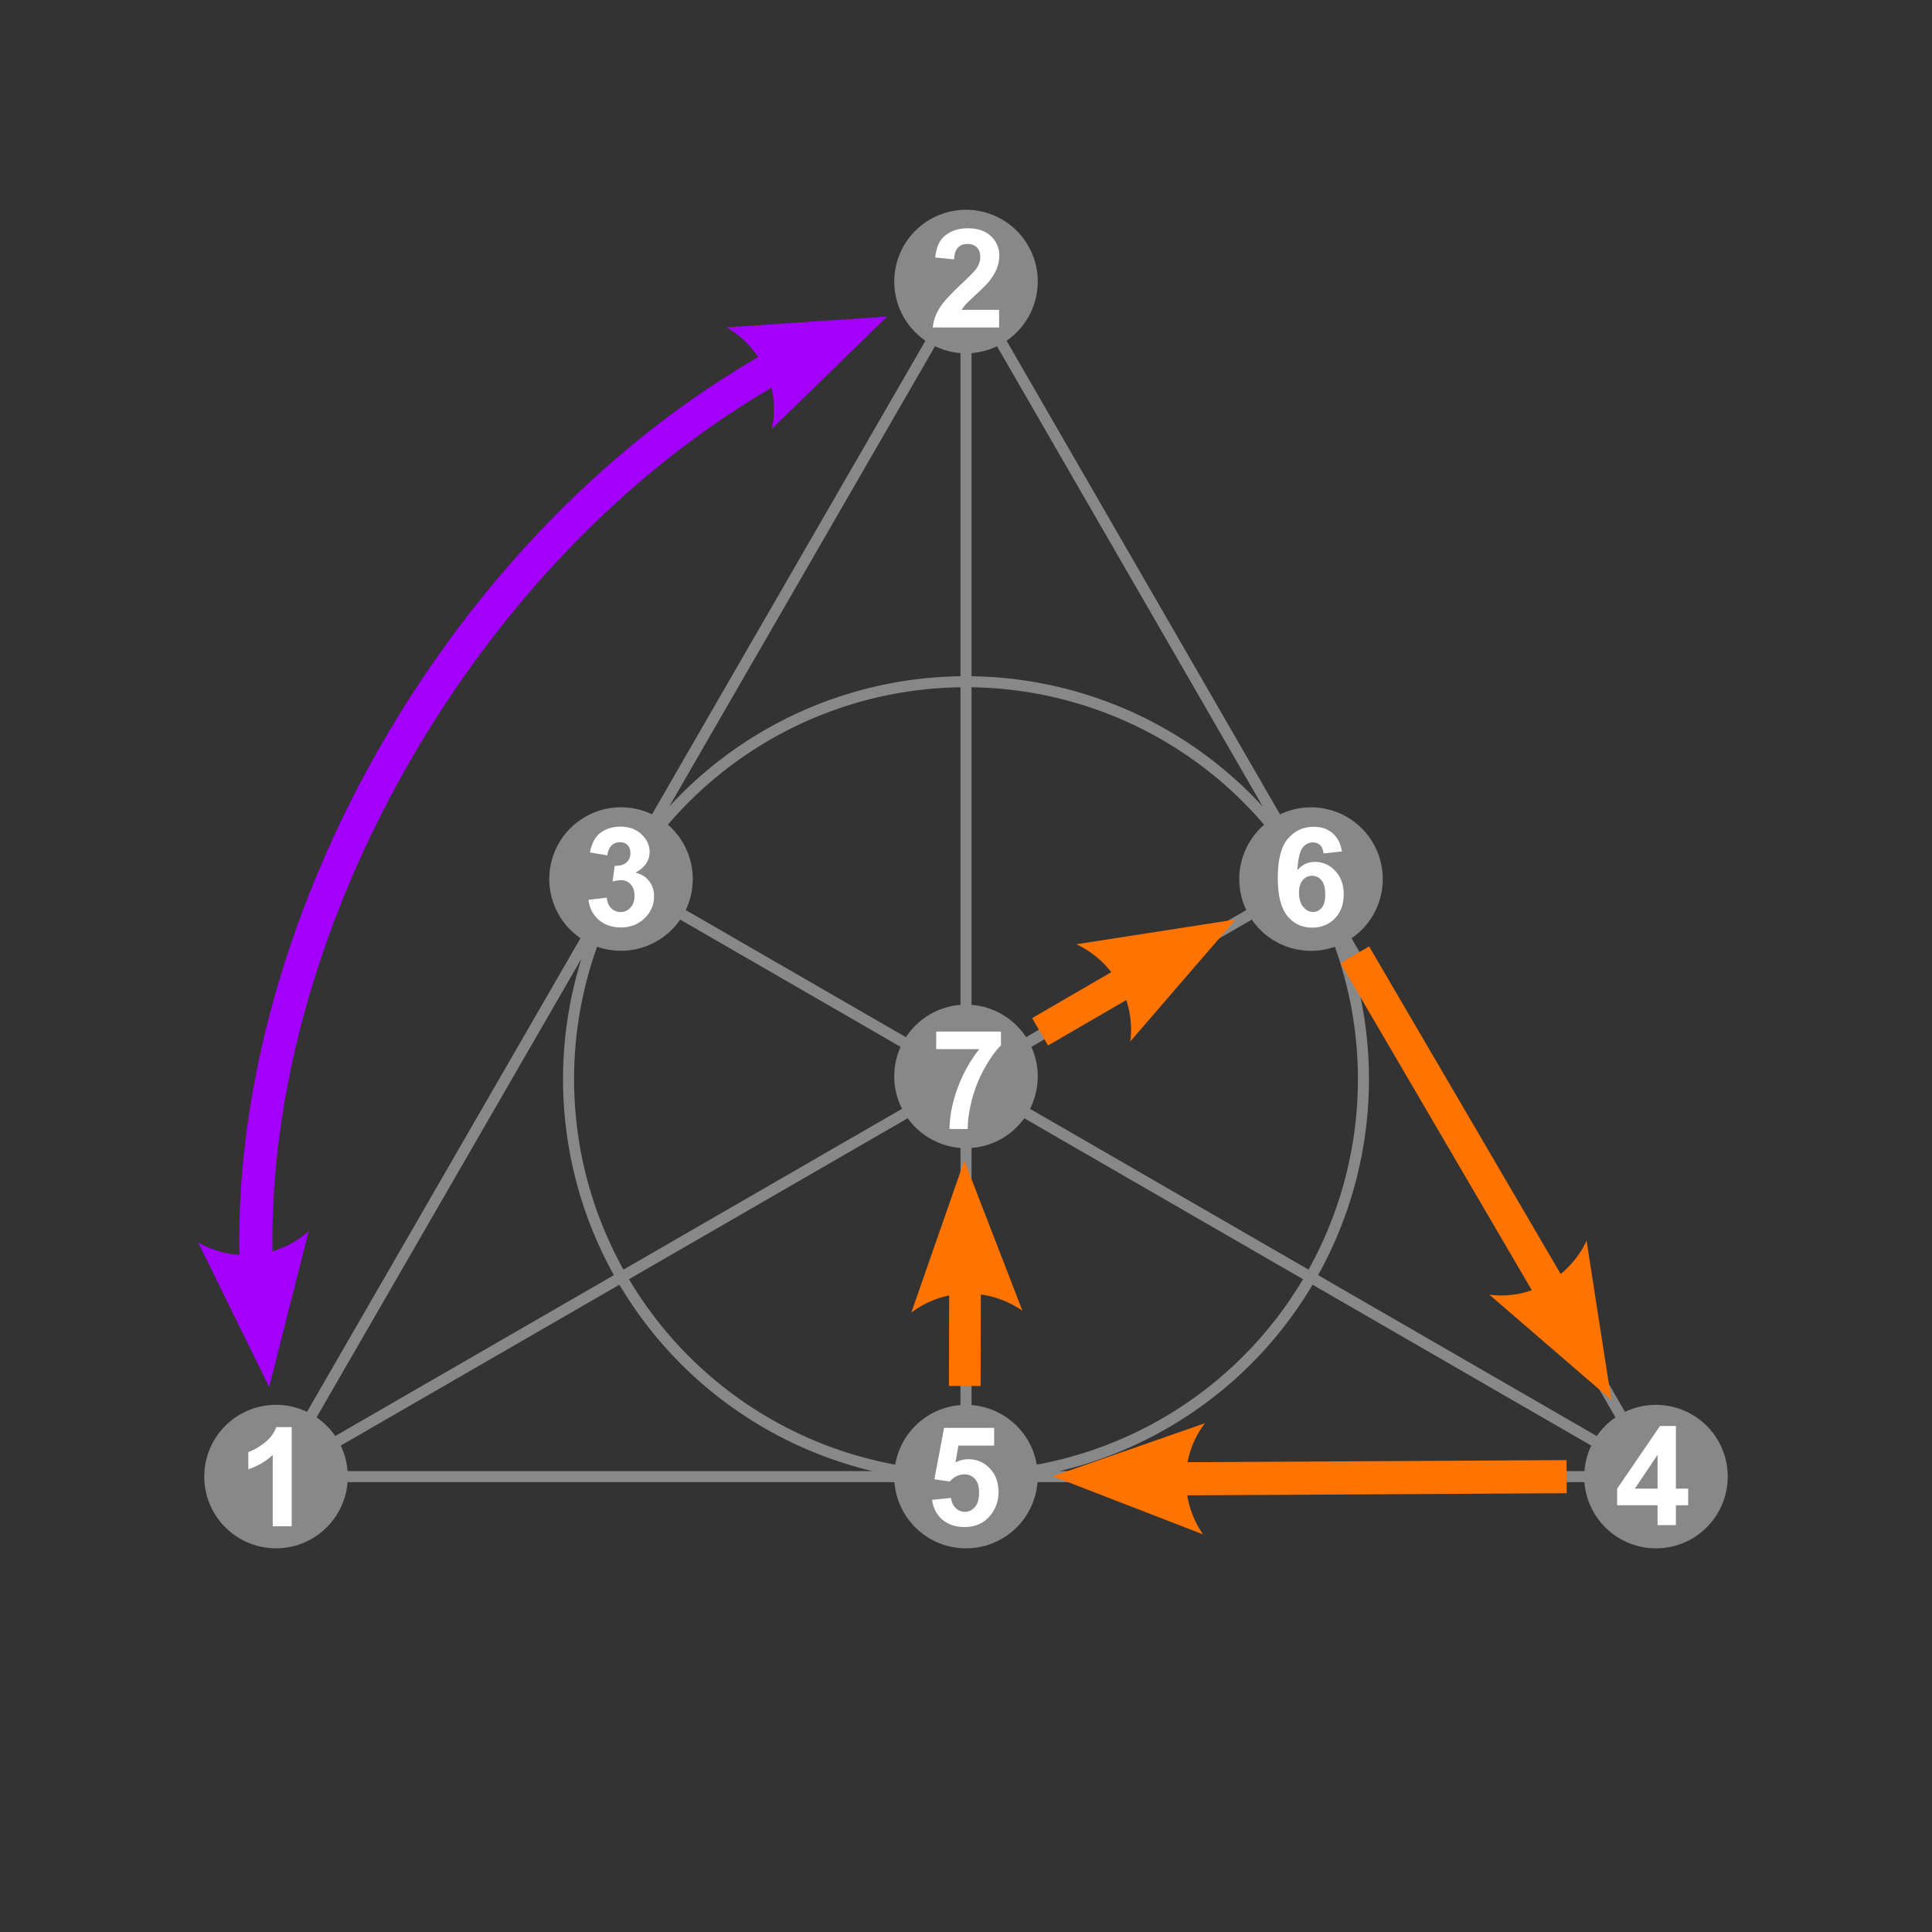 <?xml version="1.0" encoding="UTF-8"?>
<svg xmlns="http://www.w3.org/2000/svg" width="700" height="700">

    <rect width="100%" height="100%" fill="#333333" stroke="none"/>

    <!--Fano plane with numbers-->
    <g transform="translate(50,35)">
        <g stroke="#888" fill="none">
            <path stroke-width="4" d="m300,67 250,433h-500zv433a144,144 0 1,1 0-288 144,144 0 1,1 0,288m250,0-375-216.5m250,0-375,216.5"/>
            <path stroke-width="52" stroke-linecap="round" stroke-dasharray="0,250" d="m300,67 250,433h-500zm0,288v1"/>
        </g>
        <path fill="#fff" d="m300,67 m-244.32,451-6.86,0 0-25.85c-2.5,2.34-5.46,4.08-8.86,5.2l0-6.23c1.8-.6 3.74-1.7 5.83-3.32 2.1-1.64 3.54-3.56 4.32-5.74l5.57,0 0,35.94m256.32-440.72 0,6.37-24.05,0c0.26-2.4 1.04-4.7 2.34-6.84 1.3-2.16 3.87-5.03 7.7-8.6 3.1-2.88 5-4.83 5.77-5.86 .94-1.42 1.42-2.82 1.42-4.2 0-1.53-.42-2.7-1.25-3.52-.81-.83-1.95-1.25-3.39-1.25-1.43,0-2.57,.43-3.42,1.3-.85,.86-1.33,2.3-1.46,4.3l-6.84-.68c0.4-3.78 1.68-6.59 3.83-8.13 2.15-1.64 4.83-2.47 8.06-2.47 3.53,0 6.3,.95 8.33,2.86 2.02,1.9 3.03,4.27 3.03,7.1 0,1.6-.29,3.15-.88,4.6-.57,1.45-1.48,2.97-2.73,4.57-.83,1.06-2.33,2.58-4.5,4.57-2.16,2-3.54,3.3-4.13,3.96-.57,.65-1.03,1.3-1.4,1.9l13.62,0m-148.88,213.77 6.64-.8c0.2,1.7 .78,3 1.7,3.88 .93,.9 2.05,1.34 3.37,1.34 1.42,0 2.6-.54 3.56-1.6 .98-1.07 1.46-2.52 1.46-4.35 0-1.73-.46-3.1-1.4-4.1-.93-1-2.06-1.5-3.4-1.5-.88,0-1.93,.17-3.15,.5l0.76-5.69c1.86,.05 3.27-.35 4.25-1.2 .98-.86 1.46-2 1.46-3.42 0-1.2-.36-2.16-1-2.88-.72-.72-1.67-1.07-2.86-1.07-1.17,0-2.17,.4-3,1.22-.83,.8-1.33,2-1.5,3.56l-6.32-1.07c0.44-2.16 1.1-3.9 1.98-5.18 .9-1.3 2.13-2.32 3.7-3.05 1.6-.75 3.38-1.12 5.35-1.12 3.37,0 6.07,1.07 8.1,3.22 1.68,1.76 2.5,3.74 2.5,5.96 0,3.14-1.72,5.65-5.15,7.52 2.05,.44 3.7,1.42 4.9,2.95 1.24,1.53 1.86,3.38 1.86,5.54 0,3.14-1.15,5.82-3.44,8.03-2.3,2.2-5.15,3.32-8.57,3.32-3.24,0-5.92-.93-8.06-2.78-2.13-1.87-3.37-4.3-3.7-7.32m387.36,226.65 0-7.2-14.65,0 0-6 15.53-22.73 5.76,0 0,22.7 4.44,0 0,6.03-4.44,0 0,7.2-6.64,0m0-13.23 0-12.23-8.23,12.23 8.23,0m-262.85 4.07 6.84-.7c0.2,1.55 .77,2.78 1.73,3.7 .96,.9 2.07,1.34 3.32,1.34 1.43,0 2.64-.58 3.64-1.73 .99-1.17 1.49-2.93 1.49-5.27 0-2.2-.5-3.84-1.5-4.93-.98-1.1-2.25-1.66-3.83-1.66-1.97,0-3.74,.87-5.3,2.6l-5.57-.8 3.52-18.63 18.14,0 0,6.42-12.94,0-1.07,6.08c1.53-.76 3.09-1.15 4.69-1.15 3.04,0 5.62,1.1 7.74,3.32 2.12,2.2 3.17,5.1 3.17,8.62 0,2.95-.85,5.57-2.56,7.9-2.33,3.16-5.56,4.74-9.7,4.74-3.3,0-6-.9-8.08-2.66-2.08-1.77-3.33-4.16-3.74-7.15m148.5-234.97-6.64,.73c-.16-1.37-.6-2.38-1.27-3.03-.68-.65-1.57-.98-2.66-.98-1.45,0-2.68,.65-3.7,1.95-1,1.3-1.62,4-1.88,8.13 1.7-2.02 3.83-3.03 6.37-3.03 2.86,0 5.3,1.1 7.35,3.27 2.05,2.18 3.08,5 3.08,8.45 0,3.66-1.07,6.6-3.22,8.8-2.15,2.2-4.91,3.32-8.28,3.32-3.6,0-6.58-1.4-8.9-4.2-2.33-2.82-3.5-7.42-3.5-13.82 0-6.56 1.2-11.3 3.64-14.18 2.43-2.9 5.57-4.35 9.45-4.35 2.72,0 4.96,.77 6.74,2.3 1.8,1.5 2.93,3.72 3.42,6.62m-15.55,14.96c0,2.23 .5,3.96 1.54,5.18 1.03,1.2 2.2,1.8 3.52,1.8 1.27,0 2.33-.5 3.17-1.5 .85-1 1.27-2.62 1.27-4.88 0-2.33-.46-4.03-1.37-5.1-.9-1.1-2.05-1.64-3.42-1.64-1.32,0-2.43,.52-3.34,1.56-.9,1.03-1.37,2.55-1.37,4.57m-131.45,56.71 0-6.37 23.46,0 0,4.98c-1.94,1.9-3.9,4.64-5.9,8.2-2,3.56-3.53,7.36-4.6,11.38-1.04,4-1.55,7.58-1.54,10.74l-6.62,0c0.11-4.95 1.13-10 3.05-15.14 1.94-5.14 4.52-9.74 7.74-13.8l-15.6,0"/>
    </g>

    <!--arrows-->
    <g transform="translate(350,390) rotate(120) translate(-350,-390)">


        <path
           d="m 413.304,329.837 -36.591,45.444 57.315,-10.912 c -13.619,-5.692 -21.946,-19.665 -20.724,-34.531 z"
           style="font-size:12px;fill:#ff7300;fill-opacity:1;fill-rule:evenodd;stroke-width:0.625;stroke-linejoin:round"
           id="path42" />
        <path
           d="m 447.358,334.303 -42.571,24.446"
           style="color:#000000;fill:none;stroke:#ff7300;stroke-width:11.468;stroke-linecap:butt;stroke-linejoin:miter;stroke-miterlimit:4;stroke-opacity:1;stroke-dasharray:none;stroke-dashoffset:0;marker:none;visibility:visible;display:inline;overflow:visible;enable-background:accumulate"
           id="path44" />
        <path
           d="m 288.533,379.302 -36.591,-45.444 57.315,10.912 c -13.619,5.692 -21.946,19.665 -20.724,34.531 z"
           style="font-size:12px;fill:#ff7300;fill-opacity:1;fill-rule:evenodd;stroke-width:0.625;stroke-linejoin:round"
           id="path46" />
        <path
           d="m 322.586,374.836 -42.571,-24.446"
           style="color:#000000;fill:none;stroke:#ff7300;stroke-width:11.468;stroke-linecap:butt;stroke-linejoin:miter;stroke-miterlimit:4;stroke-opacity:1;stroke-dasharray:none;stroke-dashoffset:0;marker:none;visibility:visible;display:inline;overflow:visible;enable-background:accumulate"
           id="path48" />
        <path
           d="M 241.395,290.037 312.829,164.707"
           style="color:#000000;fill:none;stroke:#ff7300;stroke-width:12;stroke-linecap:butt;stroke-linejoin:miter;stroke-miterlimit:4;stroke-opacity:1;stroke-dasharray:none;stroke-dashoffset:0;marker:none;visibility:visible;display:inline;overflow:visible;enable-background:accumulate"
           id="path50" />
        <path
           d="m 289.153,165.494 45.444,-36.591 -10.912,57.315 c -5.692,-13.619 -19.665,-21.946 -34.531,-20.724 z"
           style="font-size:12px;fill:#ff7300;fill-opacity:1;fill-rule:evenodd;stroke-width:0.625;stroke-linejoin:round"
           id="path52" />
        <path
           d="M 366.783,129.027 439.605,253.555"
           style="color:#000000;fill:none;stroke:#ff7300;stroke-width:12;stroke-linecap:butt;stroke-linejoin:miter;stroke-miterlimit:4;stroke-opacity:1;stroke-dasharray:none;stroke-dashoffset:0;marker:none;visibility:visible;display:inline;overflow:visible;enable-background:accumulate"
           id="path54" />
        <path
           d="m 450.761,232.658 8.966,57.651 -44.18,-38.108 c 14.64,1.88 28.838,-6.057 35.213,-19.543 z"
           style="font-size:12px;fill:#ff7300;fill-opacity:1;fill-rule:evenodd;stroke-width:0.625;stroke-linejoin:round"
           id="path56" />
        <path
           d="m 158.329,600.828 -32.491,-48.46 56.145,15.866 c -14.063,4.483 -23.576,17.677 -23.655,32.594 z"
           style="font-size:12px;fill:#a300ff;fill-opacity:1;fill-rule:evenodd;stroke-width:0.625;stroke-linejoin:round"
           id="path58" />
        <path
           d="m 550.405,570.183 c -105.028,74.162 -283.05,78.828 -401.812,0.011"
           style="fill:none;stroke:#a300ff;stroke-width:12;stroke-linecap:butt;stroke-linejoin:miter;stroke-miterlimit:4;stroke-opacity:1;stroke-dasharray:none"
           id="path60" />
        <path
           d="m 541.216,600.828 32.491,-48.46 -56.145,15.866 c 14.063,4.483 23.576,17.677 23.655,32.594 z"
           style="font-size:12px;fill:#a300ff;fill-opacity:1;fill-rule:evenodd;stroke-width:0.625;stroke-linejoin:round;display:inline"
           id="path62" />


    </g>

</svg>
